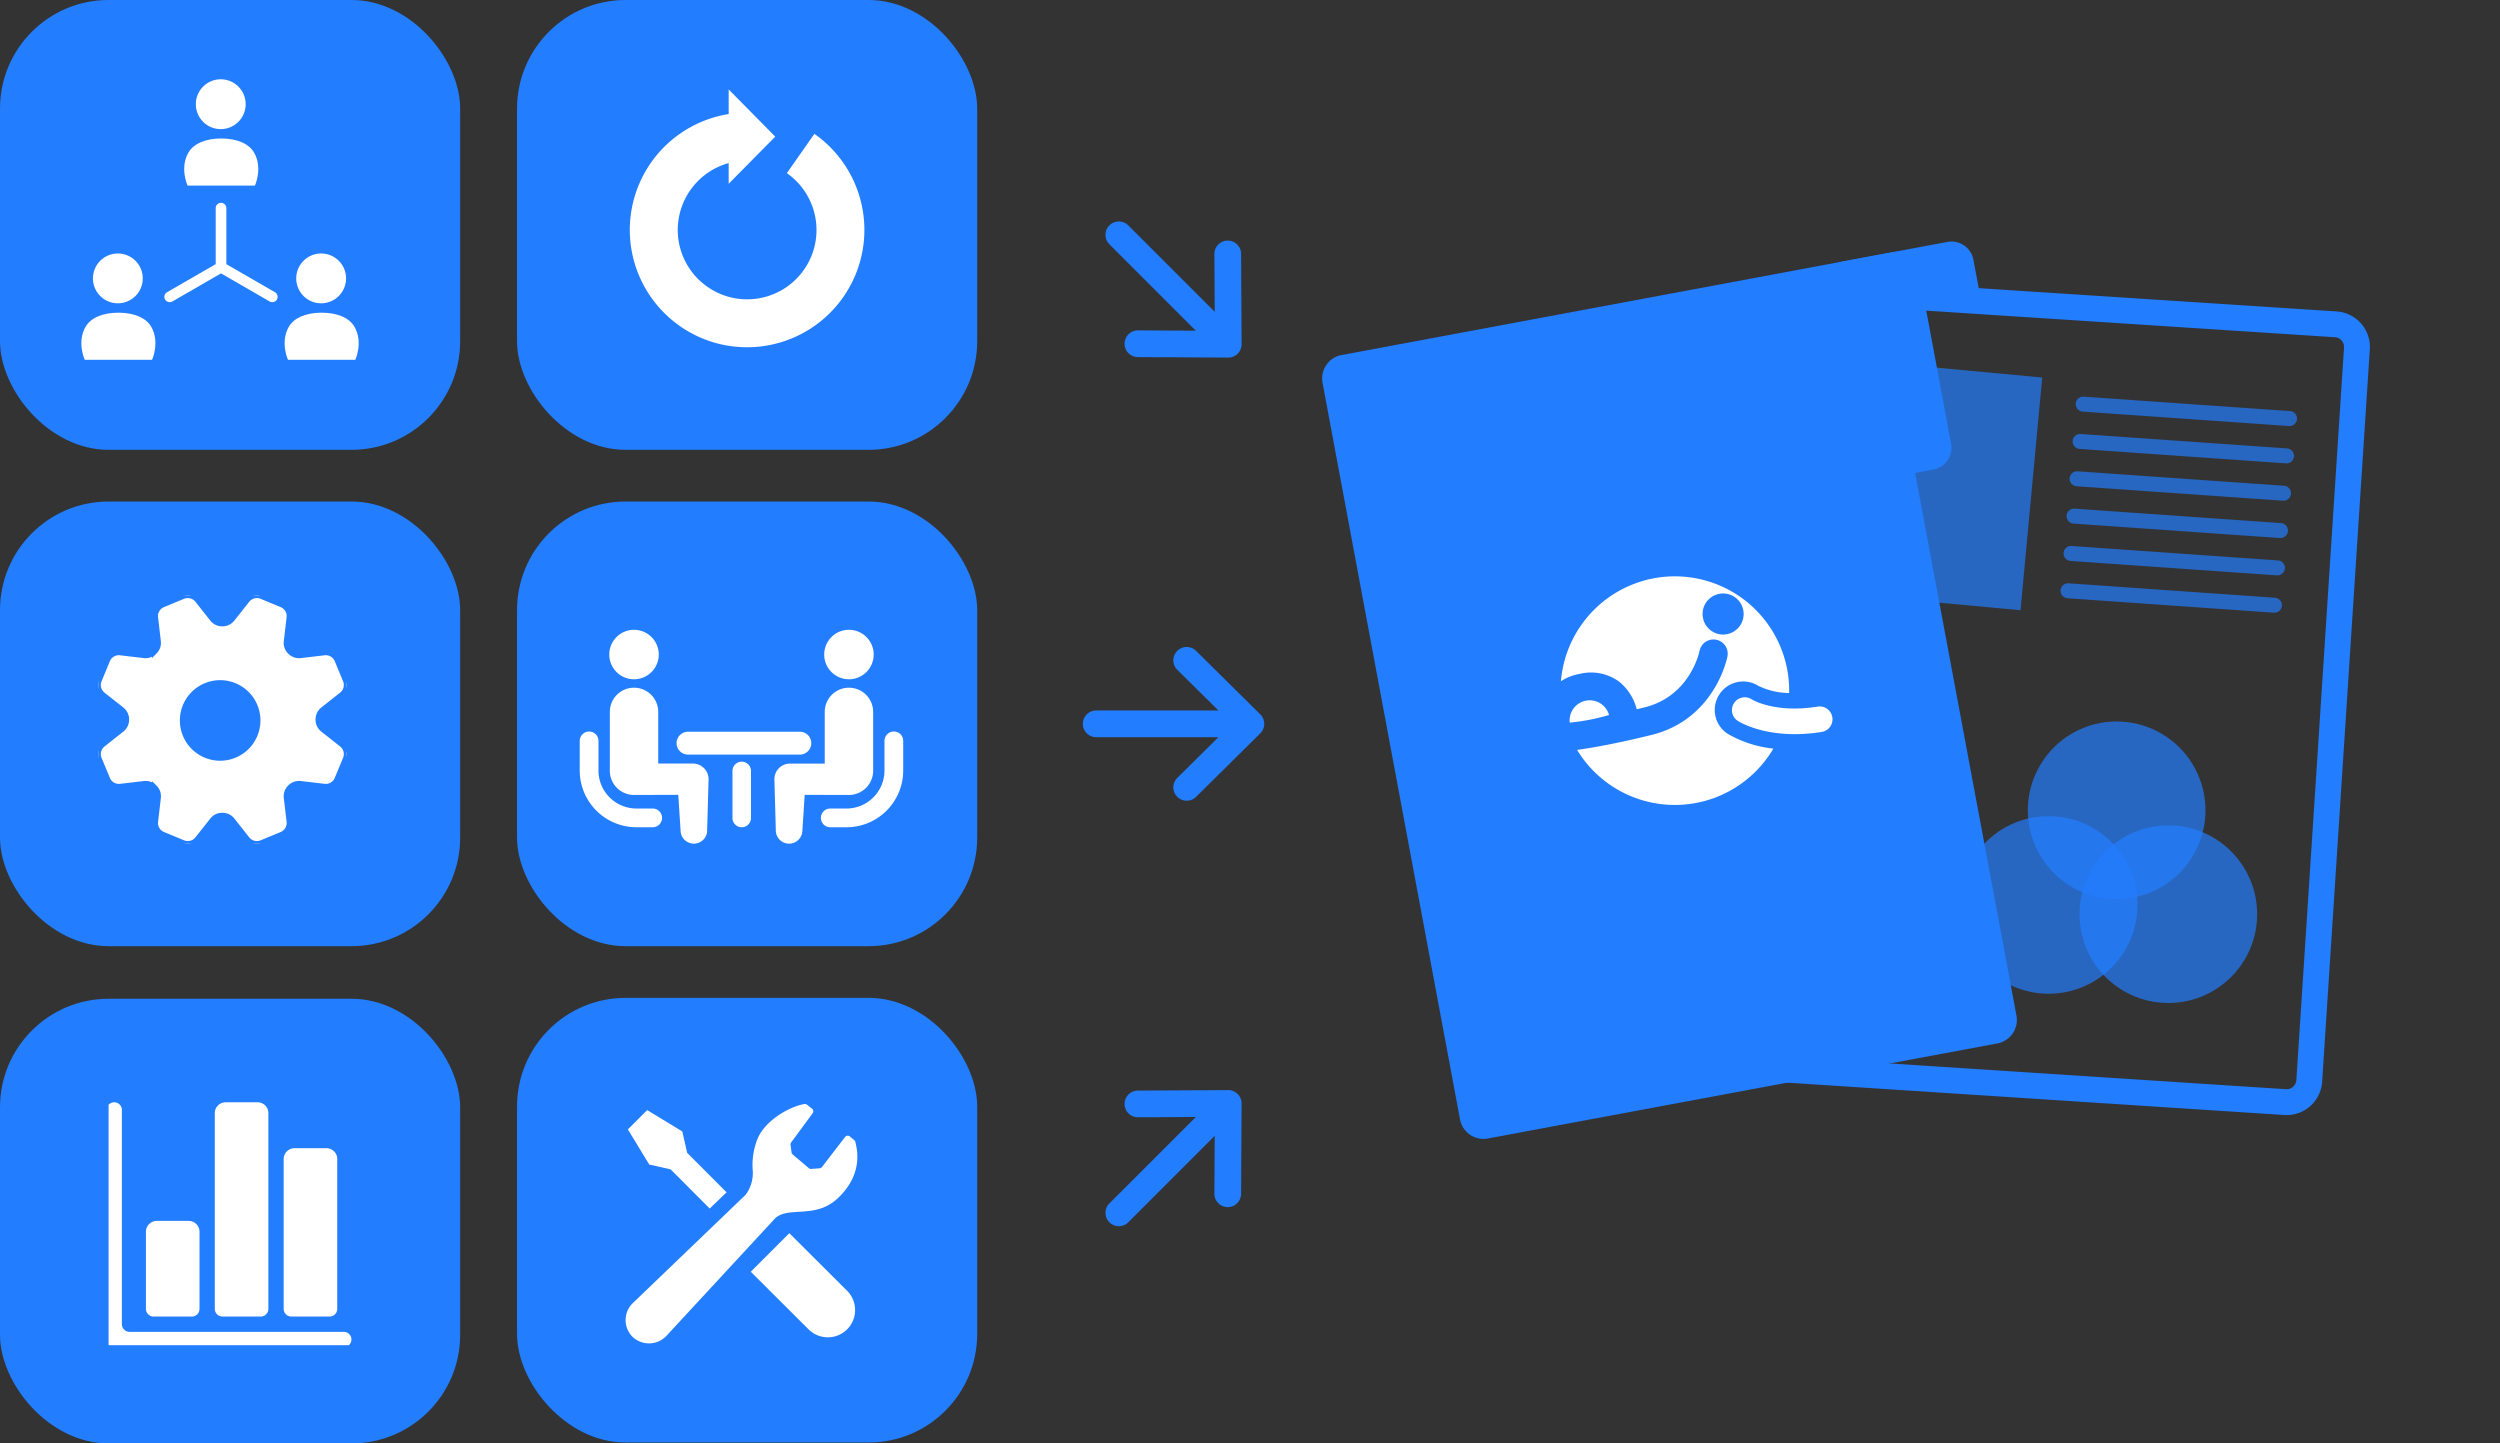 <svg xmlns="http://www.w3.org/2000/svg" xmlns:xlink="http://www.w3.org/1999/xlink" width="483.529" height="279.172" viewBox="0 0 483.529 279.172">
  <rect x="0" y="0" width="483.529" height="279.172" fill="#333333" stroke="none"/>
  <defs>
    <clipPath id="clip-path">
      <rect id="長方形_565" data-name="長方形 565" width="50.478" height="52.594" fill="#fff"/>
    </clipPath>
    <clipPath id="clip-path-2">
      <rect id="長方形_637" data-name="長方形 637" width="228.063" height="187.031" fill="#227dff"/>
    </clipPath>
    <clipPath id="clip-path-4">
      <rect id="長方形_625" data-name="長方形 625" width="42.791" height="5.687" fill="#227dff"/>
    </clipPath>
    <clipPath id="clip-path-5">
      <rect id="長方形_626" data-name="長方形 626" width="42.792" height="5.688" fill="#227dff"/>
    </clipPath>
    <clipPath id="clip-path-6">
      <rect id="長方形_627" data-name="長方形 627" width="42.791" height="5.688" fill="#227dff"/>
    </clipPath>
    <clipPath id="clip-path-7">
      <rect id="長方形_628" data-name="長方形 628" width="42.792" height="5.687" fill="#227dff"/>
    </clipPath>
    <clipPath id="clip-path-10">
      <rect id="長方形_631" data-name="長方形 631" width="34.355" height="34.354" fill="#227dff"/>
    </clipPath>
    <clipPath id="clip-path-13">
      <rect id="長方形_635" data-name="長方形 635" width="40.889" height="48.443" fill="#227dff"/>
    </clipPath>
    <clipPath id="clip-path-14">
      <rect id="長方形_659" data-name="長方形 659" width="47" height="47" transform="translate(0 -0.409)" fill="#fff"/>
    </clipPath>
    <clipPath id="clip-path-15">
      <rect id="長方形_660" data-name="長方形 660" width="53.639" height="54.258" fill="none"/>
    </clipPath>
    <clipPath id="clip-path-16">
      <rect id="長方形_661" data-name="長方形 661" width="48" height="48" transform="translate(0 0)" fill="none" stroke="#227dff" stroke-width="1"/>
    </clipPath>
    <clipPath id="clip-path-17">
      <rect id="長方形_662" data-name="長方形 662" width="44.822" height="46.301" fill="none"/>
    </clipPath>
    <clipPath id="clip-path-18">
      <rect id="長方形_663" data-name="長方形 663" width="62.569" height="41.362" fill="none"/>
    </clipPath>
    <clipPath id="clip-path-19">
      <rect id="長方形_665" data-name="長方形 665" width="45.384" height="49.87" fill="none"/>
    </clipPath>
  </defs>
  <g id="グループ_1731" data-name="グループ 1731" transform="translate(-865 -1936.828)">
    <g id="グループ_1604" data-name="グループ 1604" transform="translate(984.029 2050.279)">
      <g id="グループ_1472" data-name="グループ 1472" transform="translate(0 0)" clip-path="url(#clip-path)">
        <path id="パス_1251" data-name="パス 1251" d="M13.347.5C6.251.5.5,3.3.5,6.757V10.1c0,3.456,5.751,6.257,12.847,6.257s12.846-2.8,12.846-6.257V6.757C26.193,3.3,20.44.5,13.347.5Zm0,2.6c6.254,0,10.246,2.4,10.246,3.659S19.6,10.416,13.347,10.416,3.1,8.014,3.1,6.757,7.09,3.1,13.347,3.1Z" transform="translate(1.009 1.009)" fill="#fff"/>
        <path id="パス_1252" data-name="パス 1252" d="M13.346,167.555a23.89,23.89,0,0,0,6.511-.864,18.121,18.121,0,0,0-4.4,5.856c-.683.056-1.387.088-2.107.088C6.253,172.634.5,169.829.5,166.374v-3.928a.127.127,0,0,1,.112-.127.079.079,0,0,1,.086.039c-.015,0,0,.045.088.26C2.029,165.44,7.179,167.555,13.346,167.555Z" transform="translate(1.009 -145.162)" fill="#fff"/>
        <path id="パス_1253" data-name="パス 1253" d="M13.7,273.528a16.743,16.743,0,0,0,.15,2.266c-.165.009-.332.009-.5.009C6.253,275.8.5,273.006.5,269.552v-3.938a.128.128,0,0,1,.112-.119.112.112,0,0,1,.109.06c-.03-.039-.062-.06.065.242,1.243,2.819,6.393,4.937,12.56,4.937.19,0,.388,0,.577-.018A17.3,17.3,0,0,0,13.7,273.528Z" transform="translate(1.009 -238.364)" fill="#fff"/>
        <path id="パス_1254" data-name="パス 1254" d="M18.067,378.541a24.569,24.569,0,0,1-4.721.437c-7.093,0-12.846-2.8-12.846-6.259v-3.931a.119.119,0,0,1,.112-.118.094.094,0,0,1,.11.063c-.032-.039-.071-.079.063.23,1.243,2.828,6.393,4.943,12.56,4.943.609,0,1.219-.024,1.805-.063A17.988,17.988,0,0,0,18.067,378.541Z" transform="translate(1.009 -331.563)" fill="#fff"/>
        <path id="パス_1255" data-name="パス 1255" d="M284.158,293.457h-3.42l-.366.57V295.4h3.786v1.943h-3.786v2.934H278.02v-2.934h-3.786V295.4h3.786V294.03l-.367-.573h-3.419V291.8h2.351l-2-3.109h1.993l2.617,4.07,2.617-4.07h1.994l-2,3.109h2.351Z" transform="translate(-246.259 -259.315)" fill="#fff"/>
        <path id="パス_1256" data-name="パス 1256" d="M177.5,188.649a11.886,11.886,0,1,1-11.885,11.886A11.9,11.9,0,0,1,177.5,188.649m0-3.961a15.847,15.847,0,1,0,15.849,15.847A15.846,15.846,0,0,0,177.5,184.688Z" transform="translate(-144.566 -165.371)" fill="#fff"/>
      </g>
    </g>
    <path id="_" data-name="→" d="M53.189,13.03,40.771.746a2.582,2.582,0,1,0-3.632,3.671l7.952,7.867H21.45a2.582,2.582,0,1,0,0,5.164h23.64l-7.952,7.866a2.582,2.582,0,1,0,3.632,3.672L53.189,16.7a2.582,2.582,0,0,0,0-3.672" transform="translate(1055.565 2061.962)" fill="#227dff"/>
    <path id="パス_2151" data-name="パス 2151" d="M53.189,13.03,40.771.746a2.582,2.582,0,1,0-3.632,3.671l7.952,7.867H21.45a2.582,2.582,0,1,0,0,5.164h23.64l-7.952,7.866a2.582,2.582,0,1,0,3.632,3.672L53.189,16.7a2.582,2.582,0,0,0,0-3.672" transform="translate(1076.742 1956.569) rotate(45)" fill="#227dff"/>
    <path id="パス_2152" data-name="パス 2152" d="M53.189,13.03,40.771.746a2.582,2.582,0,1,0-3.632,3.671l7.952,7.867H21.45a2.582,2.582,0,1,0,0,5.164h23.64l-7.952,7.866a2.582,2.582,0,1,0,3.632,3.672L53.189,16.7a2.582,2.582,0,0,0,0-3.672" transform="translate(1055.718 2176.063) rotate(-45)" fill="#227dff"/>
    <g id="_7" data-name="7">
      <g id="グループ_1609" data-name="グループ 1609" transform="translate(1120.466 1983.264)">
        <g id="グループ_1573" data-name="グループ 1573" transform="translate(0)" clip-path="url(#clip-path-2)">
          <g id="グループ_1572" data-name="グループ 1572">
            <g id="グループ_1571" data-name="グループ 1571" clip-path="url(#clip-path-2)">
              <path id="パス_1550" data-name="パス 1550" d="M116.782,11.8h0l-1.474-7.9A4.309,4.309,0,0,0,110.389.3L89.142,4.272l2.708,6.565Z" transform="translate(10.933 0.031)" fill="#227dff"/>
              <path id="パス_1551" data-name="パス 1551" d="M177.342,165.645l-98.48-6.408a4.386,4.386,0,0,1-4.092-4.661L83.989,12.9A4.386,4.386,0,0,1,88.65,8.806l98.48,6.408a4.386,4.386,0,0,1,4.092,4.661L182,161.553a4.386,4.386,0,0,1-4.66,4.092" transform="translate(9.169 1.079)" fill="none" stroke="#227dff" stroke-width="5"/>
              <g id="グループ_1543" data-name="グループ 1543" transform="translate(145.999 30.277)" opacity="0.7">
                <g id="グループ_1542" data-name="グループ 1542">
                  <g id="グループ_1541" data-name="グループ 1541" clip-path="url(#clip-path-4)">
                    <path id="パス_1552" data-name="パス 1552" d="M171.394,32.656c-.034,0-.069,0-.1,0l-39.9-2.792a1.448,1.448,0,0,1,.2-2.889l39.9,2.791a1.448,1.448,0,0,1-.1,2.893" transform="translate(-130.049 -26.969)" fill="#227dff"/>
                  </g>
                </g>
              </g>
              <g id="グループ_1546" data-name="グループ 1546" transform="translate(145.417 37.495)" opacity="0.7">
                <g id="グループ_1545" data-name="グループ 1545">
                  <g id="グループ_1544" data-name="グループ 1544" clip-path="url(#clip-path-5)">
                    <path id="パス_1553" data-name="パス 1553" d="M170.876,39.087c-.034,0-.068,0-.1,0l-39.9-2.792a1.448,1.448,0,1,1,.2-2.889l39.9,2.791a1.448,1.448,0,0,1-.1,2.893" transform="translate(-129.53 -33.399)" fill="#227dff"/>
                  </g>
                </g>
              </g>
              <g id="グループ_1549" data-name="グループ 1549" transform="translate(144.833 44.716)" opacity="0.7">
                <g id="グループ_1548" data-name="グループ 1548">
                  <g id="グループ_1547" data-name="グループ 1547" clip-path="url(#clip-path-6)">
                    <path id="パス_1554" data-name="パス 1554" d="M170.355,45.519c-.034,0-.068,0-.1,0l-39.9-2.792a1.448,1.448,0,1,1,.2-2.889l39.9,2.791a1.448,1.448,0,0,1-.1,2.893" transform="translate(-129.01 -39.831)" fill="#227dff"/>
                  </g>
                </g>
              </g>
              <g id="グループ_1552" data-name="グループ 1552" transform="translate(144.25 51.938)" opacity="0.7">
                <g id="グループ_1551" data-name="グループ 1551">
                  <g id="グループ_1550" data-name="グループ 1550" clip-path="url(#clip-path-7)">
                    <path id="パス_1555" data-name="パス 1555" d="M169.837,51.951c-.034,0-.07,0-.1,0l-39.9-2.792a1.448,1.448,0,1,1,.2-2.889l39.9,2.791a1.448,1.448,0,0,1-.1,2.893" transform="translate(-128.491 -46.264)" fill="#227dff"/>
                  </g>
                </g>
              </g>
              <g id="グループ_1555" data-name="グループ 1555" transform="translate(143.666 59.159)" opacity="0.7">
                <g id="グループ_1554" data-name="グループ 1554">
                  <g id="グループ_1553" data-name="グループ 1553" clip-path="url(#clip-path-4)">
                    <path id="パス_1556" data-name="パス 1556" d="M169.316,58.383c-.034,0-.068,0-.1,0l-39.9-2.792a1.448,1.448,0,1,1,.2-2.889l39.9,2.791a1.448,1.448,0,0,1-.1,2.893" transform="translate(-127.971 -52.696)" fill="#227dff"/>
                  </g>
                </g>
              </g>
              <g id="グループ_1558" data-name="グループ 1558" transform="translate(143.084 66.379)" opacity="0.7">
                <g id="グループ_1557" data-name="グループ 1557">
                  <g id="グループ_1556" data-name="グループ 1556" clip-path="url(#clip-path-4)">
                    <path id="パス_1557" data-name="パス 1557" d="M168.8,64.815c-.034,0-.068,0-.1,0L128.8,62.02a1.448,1.448,0,1,1,.2-2.889l39.9,2.791a1.448,1.448,0,0,1-.1,2.893" transform="translate(-127.452 -59.127)" fill="#227dff"/>
                  </g>
                </g>
              </g>
              <g id="グループ_1561" data-name="グループ 1561" transform="translate(136.742 93.108)" opacity="0.7">
                <g id="グループ_1560" data-name="グループ 1560">
                  <g id="グループ_1559" data-name="グループ 1559" clip-path="url(#clip-path-10)">
                    <path id="パス_1558" data-name="パス 1558" d="M156.121,101.225a17.177,17.177,0,1,1-16.028-18.252h.006a17.176,17.176,0,0,1,16.022,18.252" transform="translate(-121.803 -82.936)" fill="#227dff"/>
                  </g>
                </g>
              </g>
              <g id="グループ_1564" data-name="グループ 1564" transform="translate(146.738 113.199)" opacity="0.7">
                <g id="グループ_1563" data-name="グループ 1563">
                  <g id="グループ_1562" data-name="グループ 1562" clip-path="url(#clip-path-10)">
                    <path id="パス_1559" data-name="パス 1559" d="M165.025,119.121A17.177,17.177,0,1,1,149,100.869H149a17.176,17.176,0,0,1,16.022,18.252" transform="translate(-130.707 -100.832)" fill="#227dff"/>
                  </g>
                </g>
              </g>
              <g id="グループ_1567" data-name="グループ 1567" transform="translate(123.593 111.409)" opacity="0.7">
                <g id="グループ_1566" data-name="グループ 1566">
                  <g id="グループ_1565" data-name="グループ 1565" clip-path="url(#clip-path-10)">
                    <path id="パス_1560" data-name="パス 1560" d="M144.409,117.527a17.177,17.177,0,1,1-16.028-18.252h.006a17.176,17.176,0,0,1,16.022,18.252" transform="translate(-110.091 -99.238)" fill="#227dff"/>
                  </g>
                </g>
              </g>
              <g id="グループ_1570" data-name="グループ 1570" transform="translate(98.638 23.155)" opacity="0.7">
                <g id="グループ_1569" data-name="グループ 1569">
                  <g id="グループ_1568" data-name="グループ 1568" clip-path="url(#clip-path-13)">
                    <rect id="長方形_634" data-name="長方形 634" width="45.214" height="36.846" transform="translate(0 45.019) rotate(-84.668)" fill="#227dff"/>
                  </g>
                </g>
              </g>
              <path id="パス_1561" data-name="パス 1561" d="M110.711,2.067l-3.634.674L3.856,22.009A4.62,4.62,0,0,0,.329,27.5L26.867,169.692a4.62,4.62,0,0,0,5.276,3.848L130.96,155.1a4.62,4.62,0,0,0,3.528-5.491L114.919,44.788l3.634-.674a4.311,4.311,0,0,0,3.293-5.124L115.624,5.658a4.31,4.31,0,0,0-4.914-3.591" transform="translate(0.027 0.247)" fill="#227dff"/>
            </g>
          </g>
        </g>
      </g>
      <path id="パス_1796" data-name="パス 1796" d="M47.784,30.419c-8.291-.282-12.043-3.64-12.232-3.814a2.482,2.482,0,0,0-3.434,3.585c.2.2,5.12,4.837,15.5,5.191l.086,0a2.482,2.482,0,0,0,.083-4.963m-39.9-6.1a3.883,3.883,0,0,0-7.742,0l.045,0a40.841,40.841,0,0,0,7.7,0M28.045,28.4a5.462,5.462,0,0,1,1.545-3.917,5.5,5.5,0,0,1,7.711-.2,13.912,13.912,0,0,0,5.594,2.506A22.111,22.111,0,0,0,0,16.125a9.853,9.853,0,0,1,3.779-.7A9.248,9.248,0,0,1,10.99,18.31a10.031,10.031,0,0,1,2.368,5.937q.762-.032,1.567-.072c8.973-.449,12.368-8.348,12.509-8.684a2.75,2.75,0,0,1,5.093,2.079c-.19.468-4.791,11.471-17.327,12.1-3.5.175-6.436.236-8.807.236-2.664,0-4.615-.076-5.861-.146a22.11,22.11,0,0,0,37.313,7,22.382,22.382,0,0,1-8.123-4.494A5.464,5.464,0,0,1,28.045,28.4M29.3,9.35a3.971,3.971,0,1,1,3.971,3.971A3.971,3.971,0,0,1,29.3,9.35" transform="translate(1163.826 2052.754) rotate(-11)" fill="#fff"/>
    </g>
    <g id="_5" data-name="5">
      <rect id="長方形_654" data-name="長方形 654" width="89" height="86" rx="21" transform="translate(865 2130)" fill="#227dff"/>
      <g id="グループ_1650" data-name="グループ 1650" transform="translate(885.627 2150.036)">
        <g id="グループ_1650-2" data-name="グループ 1650" transform="translate(0.373 0.373)" clip-path="url(#clip-path-14)">
          <path id="パス_1905" data-name="パス 1905" d="M92.673,250.1a2.1,2.1,0,0,0-2.1-2.1H84.409a2.1,2.1,0,0,0-2.1,2.1v14.923a1.48,1.48,0,0,0,1.48,1.48h7.4a1.48,1.48,0,0,0,1.48-1.48V250.1Z" transform="translate(-75.084 -225.445)" fill="#fff"/>
          <path id="パス_1906" data-name="パス 1906" d="M2.96,42.923V1.48A1.48,1.48,0,0,0,0,1.48v44.4a1.48,1.48,0,0,0,1.48,1.48h44.4a1.48,1.48,0,0,0,0-2.96H4.44a1.48,1.48,0,0,1-1.48-1.48" transform="translate(-0.387 -0.386)" fill="#fff"/>
          <path id="パス_1907" data-name="パス 1907" d="M236.673,2.1a2.1,2.1,0,0,0-2.1-2.1h-6.165a2.1,2.1,0,0,0-2.1,2.1V39.963a1.48,1.48,0,0,0,1.48,1.48h7.4a1.48,1.48,0,0,0,1.48-1.48V2.1Z" transform="translate(-205.763 -0.386)" fill="#fff"/>
          <path id="パス_1908" data-name="パス 1908" d="M380.673,98.1a2.1,2.1,0,0,0-2.1-2.1h-6.165a2.1,2.1,0,0,0-2.1,2.1v28.984a1.48,1.48,0,0,0,1.48,1.48h7.4a1.48,1.48,0,0,0,1.48-1.48V98.1Z" transform="translate(-336.442 -87.506)" fill="#fff"/>
        </g>
      </g>
    </g>
    <g id="_1" data-name="1">
      <rect id="長方形_649" data-name="長方形 649" width="89" height="87" rx="21" transform="translate(865 1936.828)" fill="#227dff"/>
      <g id="グループ_1652" data-name="グループ 1652" transform="translate(880.736 1952.164)">
        <g id="グループ_1651" data-name="グループ 1651" clip-path="url(#clip-path-15)">
          <path id="パス_1909" data-name="パス 1909" d="M213.749,9.637a4.819,4.819,0,1,0-4.819-4.818,4.818,4.818,0,0,0,4.819,4.818" transform="translate(-186.789 0)" fill="#fff"/>
          <path id="パス_1910" data-name="パス 1910" d="M194.895,117.155h6.512s1.563-3.386-.16-6.386c-.974-1.7-3.255-2.731-6.352-2.731s-5.379,1.035-6.353,2.731c-1.723,3-.16,6.386-.16,6.386Z" transform="translate(-167.838 -96.589)" fill="#fff"/>
          <path id="パス_1911" data-name="パス 1911" d="M26,327.562a4.818,4.818,0,1,0-4.82-4.818A4.819,4.819,0,0,0,26,327.562" transform="translate(-18.939 -284.235)" fill="#fff"/>
          <path id="パス_1912" data-name="パス 1912" d="M7.163,425.973c-3.1,0-5.379,1.034-6.352,2.728-1.724,3-.16,6.388-.16,6.388H13.675s1.563-3.386-.161-6.388c-.973-1.694-3.254-2.728-6.351-2.728" transform="translate(0 -380.832)" fill="#fff"/>
          <path id="パス_1913" data-name="パス 1913" d="M397,327.562a4.818,4.818,0,1,0-4.819-4.818A4.818,4.818,0,0,0,397,327.562" transform="translate(-350.621 -284.235)" fill="#fff"/>
          <path id="パス_1914" data-name="パス 1914" d="M384.51,428.7c-.972-1.694-3.254-2.728-6.351-2.728s-5.379,1.034-6.352,2.728c-1.724,3-.16,6.388-.16,6.388h13.024s1.564-3.386-.161-6.388" transform="translate(-331.683 -380.832)" fill="#fff"/>
          <path id="パス_1915" data-name="パス 1915" d="M163.523,237.047V226.186a1.032,1.032,0,0,0-2.063,0v10.859l-9.406,5.432a1.032,1.032,0,0,0,1.032,1.788l9.4-5.431,9.406,5.431a1.032,1.032,0,1,0,1.032-1.788Z" transform="translate(-135.479 -201.294)" fill="#fff"/>
        </g>
      </g>
    </g>
    <g id="_3" data-name="3">
      <rect id="長方形_652" data-name="長方形 652" width="89" height="86" rx="21" transform="translate(865 2033.828)" fill="#227dff"/>
      <g id="グループ_1654" data-name="グループ 1654" transform="translate(884 2052)">
        <g id="グループ_1653" data-name="グループ 1653" transform="translate(0 0)" clip-path="url(#clip-path-16)">
          <path id="パス_1916" data-name="パス 1916" d="M47.093,28.809l-3.657-2.888a2.419,2.419,0,0,1-.906-1.908V23.99a2.418,2.418,0,0,1,.906-1.912l3.657-2.888a2.385,2.385,0,0,0,.725-2.784l-1.606-3.878a2.385,2.385,0,0,0-2.482-1.456l-4.628.544a2.419,2.419,0,0,1-1.993-.711l-.017-.017a2.419,2.419,0,0,1-.708-1.99l.544-4.628a2.385,2.385,0,0,0-1.456-2.482L31.594.181a2.385,2.385,0,0,0-2.784.725L25.921,4.563a2.419,2.419,0,0,1-1.908.906H23.99a2.418,2.418,0,0,1-1.912-.906L19.19.907A2.385,2.385,0,0,0,16.405.181L12.527,1.788a2.385,2.385,0,0,0-1.456,2.482L11.615,8.9A2.418,2.418,0,0,1,10.9,10.89l-.017.017a2.419,2.419,0,0,1-1.99.708l-4.628-.544a2.385,2.385,0,0,0-2.482,1.456L.181,16.405A2.385,2.385,0,0,0,.907,19.19l3.657,2.888a2.419,2.419,0,0,1,.906,1.908v.024a2.418,2.418,0,0,1-.906,1.912L.907,28.809a2.385,2.385,0,0,0-.725,2.784l1.606,3.878a2.385,2.385,0,0,0,2.482,1.456L8.9,36.384a2.418,2.418,0,0,1,1.993.711l.017.017a2.419,2.419,0,0,1,.708,1.99l-.544,4.628a2.385,2.385,0,0,0,1.456,2.482l3.878,1.606a2.385,2.385,0,0,0,2.784-.725l2.888-3.657a2.419,2.419,0,0,1,1.908-.906h.024a2.418,2.418,0,0,1,1.912.906l2.888,3.657a2.385,2.385,0,0,0,2.784.725l3.878-1.606a2.385,2.385,0,0,0,1.456-2.482L36.384,39.1a2.418,2.418,0,0,1,.711-1.993l.017-.017a2.419,2.419,0,0,1,1.99-.708l4.628.544a2.385,2.385,0,0,0,2.482-1.456l1.606-3.878a2.385,2.385,0,0,0-.725-2.785m-20.722,2.1a7.291,7.291,0,1,1,3.946-9.526,7.291,7.291,0,0,1-3.946,9.526" transform="translate(0 0)" fill="#fff" stroke="#227dff" stroke-width="1"/>
        </g>
      </g>
    </g>
    <g id="_6" data-name="6">
      <rect id="長方形_653" data-name="長方形 653" width="89" height="86" rx="21" transform="translate(965 2129.828)" fill="#227dff"/>
      <g id="グループ_1655" data-name="グループ 1655" transform="translate(986 2150.355)">
        <g id="グループ_1655-2" data-name="グループ 1655" clip-path="url(#clip-path-17)">
          <path id="パス_1917" data-name="パス 1917" d="M13.08,24.456l7.557,7.576c1.3-1.245,2.422-2.324,3.265-3.135l-7.623-7.641-.933-4.134-6.8-4.134L6.678,14.855,4.811,16.722l4.134,6.8Z" transform="translate(-4.376 -11.813)" fill="#fff"/>
          <path id="パス_1918" data-name="パス 1918" d="M275.176,276.3l11.174,11.139a5.273,5.273,0,1,1-7.458,7.458l-11.174-11.139Z" transform="translate(-243.508 -251.314)" fill="#fff"/>
          <path id="パス_1919" data-name="パス 1919" d="M40.855,18.395c3.848-3.491,4.49-7.459,3.63-10.805a.819.819,0,0,0-.321-.656L43.39,6.3a.636.636,0,0,0-.951.09l-4.454,5.79a.636.636,0,0,1-.536.261l-1.616.119a.64.64,0,0,1-.382-.141L32.329,9.773A.638.638,0,0,1,32.1,9.36L31.9,7.9a.631.631,0,0,1,.114-.458l4.17-5.665a.636.636,0,0,0-.082-.839L35.094.143c-.2-.184-.422-.158-.729-.1-2.88.568-7.8,3.357-9.045,7.212a13.582,13.582,0,0,0-.716,5.785,7.044,7.044,0,0,1-1.4,4.527L1.476,38.427c-.042.038-.083.078-.124.119a4.581,4.581,0,0,0-.058,6.44,4.634,4.634,0,0,0,6.484-.016c.083-.083.164-.17.239-.259l20.95-22.648c2.577-2.295,7.68.15,11.888-3.67" transform="translate(0 0)" fill="#fff"/>
        </g>
      </g>
    </g>
    <g id="_4" data-name="4">
      <rect id="長方形_651" data-name="長方形 651" width="89" height="86" rx="21" transform="translate(965 2033.828)" fill="#227dff"/>
      <g id="グループ_1657" data-name="グループ 1657" transform="translate(977.127 2058.638)">
        <g id="グループ_1656" data-name="グループ 1656" clip-path="url(#clip-path-18)">
          <path id="パス_1920" data-name="パス 1920" d="M5.78,173.723a7.319,7.319,0,0,1-2.155-5.189v-5.739a1.812,1.812,0,0,0-1.812-1.812h0A1.812,1.812,0,0,0,0,162.794v5.739A10.98,10.98,0,0,0,10.97,179.5h3.141a1.812,1.812,0,0,0,1.812-1.812h0a1.812,1.812,0,0,0-1.812-1.812H10.97a7.311,7.311,0,0,1-5.19-2.156" transform="translate(0 -141.309)" fill="#fff"/>
          <path id="パス_1921" data-name="パス 1921" d="M51.562,9.57a4.785,4.785,0,1,0-4.785-4.785A4.781,4.781,0,0,0,51.562,9.57" transform="translate(-41.061)" fill="#fff"/>
          <path id="パス_1922" data-name="パス 1922" d="M63.705,106.3H56.993V96.308a4.681,4.681,0,1,0-9.362,0v11.383a4.681,4.681,0,0,0,4.68,4.681l8.557-.024.449,6.928a2.57,2.57,0,1,0,5.139-.113l.273-9.839a3.023,3.023,0,0,0-3.025-3.025" transform="translate(-41.81 -80.428)" fill="#fff"/>
          <path id="パス_1923" data-name="パス 1923" d="M395.815,160.982A1.812,1.812,0,0,0,394,162.794v5.739a7.359,7.359,0,0,1-7.344,7.345h-3.142a1.812,1.812,0,0,0-1.812,1.812h0a1.812,1.812,0,0,0,1.812,1.812h3.142a10.981,10.981,0,0,0,10.969-10.971v-5.739a1.812,1.812,0,0,0-1.812-1.812" transform="translate(-335.058 -141.309)" fill="#fff"/>
          <path id="パス_1924" data-name="パス 1924" d="M391.708,9.57a4.785,4.785,0,1,0-4.784-4.785,4.783,4.783,0,0,0,4.784,4.785" transform="translate(-339.64)" fill="#fff"/>
          <path id="パス_1925" data-name="パス 1925" d="M327.185,107.69V96.307a4.681,4.681,0,1,0-9.363,0V106.3H311.11a3.023,3.023,0,0,0-3.025,3.025l.273,9.839a2.57,2.57,0,1,0,5.139.113l.449-6.928,8.557.024a4.682,4.682,0,0,0,4.681-4.681" transform="translate(-270.435 -80.427)" fill="#fff"/>
          <path id="パス_1926" data-name="パス 1926" d="M155.86,161.356H177.4a2.209,2.209,0,1,1,0,4.417H155.86a2.209,2.209,0,1,1,0-4.417" transform="translate(-134.874 -141.637)" fill="#fff"/>
          <path id="パス_1927" data-name="パス 1927" d="M245.838,216.9h0a1.791,1.791,0,0,1,1.791,1.791v9.1a1.791,1.791,0,1,1-3.583,0v-9.1a1.791,1.791,0,0,1,1.791-1.791" transform="translate(-214.504 -191.393)" fill="#fff"/>
        </g>
      </g>
    </g>
    <g id="_2" data-name="2">
      <rect id="長方形_648" data-name="長方形 648" width="89" height="87" rx="21" transform="translate(965 1936.828)" fill="#227dff"/>
      <g id="グループ_1660" data-name="グループ 1660" transform="translate(986.808 1954.13)">
        <g id="グループ_1659" data-name="グループ 1659" clip-path="url(#clip-path-19)">
          <path id="パス_1932" data-name="パス 1932" d="M35.706,8.586l-5.325,7.6A13.411,13.411,0,0,1,17.026,39.331a11.3,11.3,0,0,1-1.036-.546c-.342-.194-.669-.408-.983-.628a13.812,13.812,0,0,1-1.8-1.5,13.413,13.413,0,0,1,5.917-22.413v4l9.013-9.12L19.127,0V4.758a22.693,22.693,0,0,0-9.447,41q.805.564,1.666,1.066c.571.324,1.154.635,1.756.915a22.692,22.692,0,0,0,22.6-39.156" fill="#fff"/>
        </g>
      </g>
    </g>
  </g>
</svg>
